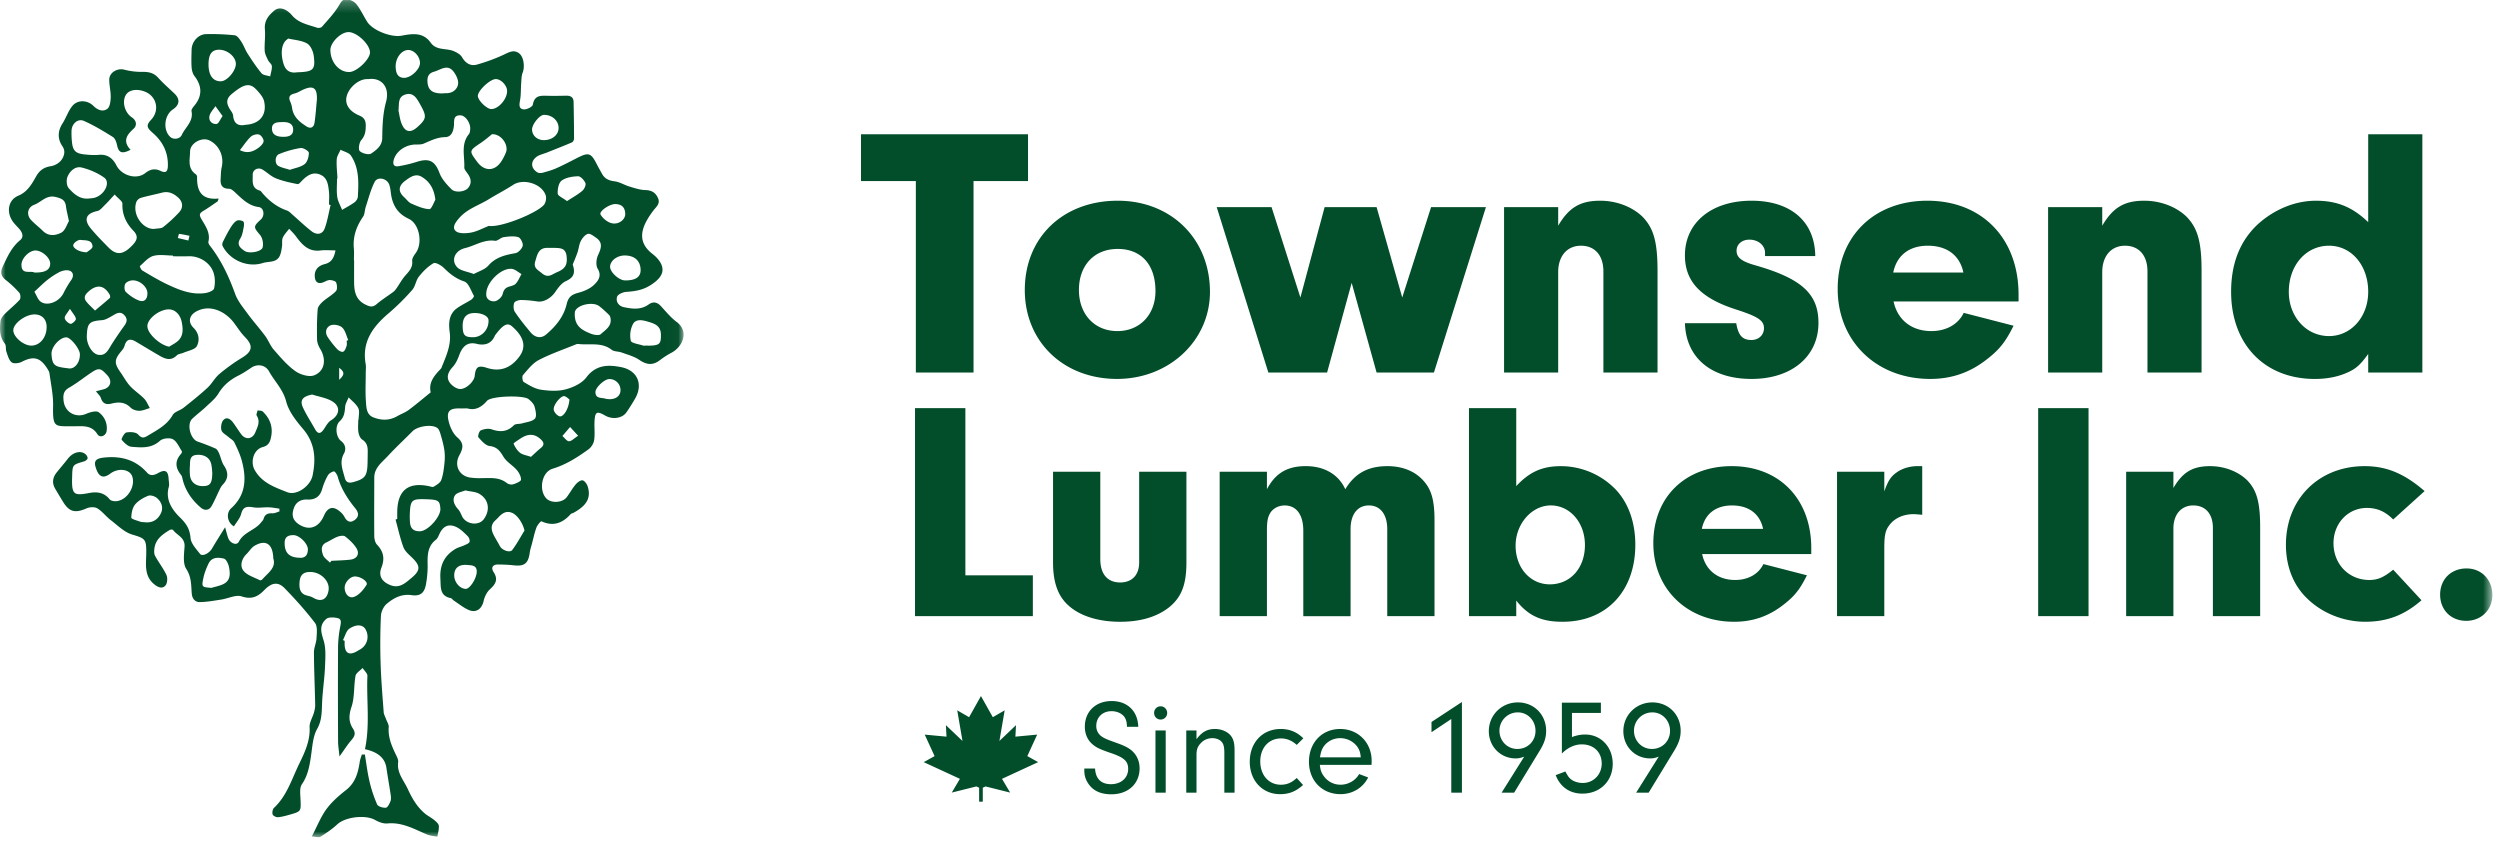 <svg width="223" height="75" xmlns="http://www.w3.org/2000/svg" xmlns:xlink="http://www.w3.org/1999/xlink"><defs><path id="a" d="M0 .248h60.977V75H0z"/><path id="c" d="M0 75.678h222.318V.926H0z"/></defs><g transform="translate(0 -1)" fill="none" fill-rule="evenodd"><g transform="translate(0 .678)"><mask id="b" fill="#fff"><use xlink:href="#a"/></mask><path d="M58.085 31.15c-.174.008-.35 0-.524 0-.067.001-.139.019-.196-.002-.387-.134-1.043-.209-1.098-.43a2.246 2.246 0 01.197-1.496c.258-.464.83-.358 1.316-.213.607.18 1.165.354 1.174 1.17.008.765-.099.93-.869.97m-3.664-7.042c.016-.541.641-1.009 1.333-.998.875.015 1.385.497 1.389 1.31.002.616-.46.924-1.385.916-.548-.004-1.35-.74-1.337-1.228m-.835 6.022c-.157.143-.608.067-.874-.039-.764-.305-1.518-.663-1.437-1.893-.016.046.002-.116.084-.233.365-.518 1.592-.72 2.091-.336.31.238.594.511.876.782a.549.549 0 01.131.288c.132.725-.46 1.057-.87 1.43m-3.04-2.678c-.257 1.115-.98 1.993-1.843 2.716-.453.38-.985.273-1.388-.213-.488-.587-.971-1.182-1.392-1.817-.133-.2-.14-.563-.057-.798.05-.142.386-.255.593-.254.497.001.996.055 1.489.13.538.083 1.206-.299 1.58-.848.25-.366.55-.782.927-.956.621-.286.924-.625.63-1.49.114-.284.29-.68.431-1.092.114-.329.132-.701.29-1.003.137-.263.375-.564.633-.641.192-.059.5.185.726.34.63.438.466.94.186 1.54-.165.35-.221.926-.04 1.224.402.658.02 1.11-.322 1.44-.367.358-.919.582-1.428.717-.574.152-.87.378-1.015 1.005m-4.207 4.66c-.704.97-1.657 1.433-2.91 1.025-.79-.256-1.004-.075-1.089.735-.046.441-.705 1.147-1.288 1.151-.326.003-.762-.306-.958-.602-.307-.466-.108-.934.28-1.355.256-.28.438-.655.57-1.02.291-.802.733-1.298 1.676-1.025.698.127 1.24-.07 1.532-.777.01-.02.027-.036.039-.054.686-.914 1.069-1.115 1.48-.756 1.158 1.007 1.237 1.894.668 2.678m.81 3.816c.214.179.453.404.526.653.102.347.218.876.044 1.076-.236.27-.74.312-1.135.429-.25.074-.597.02-.75.174-.6.599-1.231.624-1.986.36-.284-.1-.677-.026-.966.097-.141.06-.286.529-.209.616.28.316.632.731.996.775.677.081.93.45 1.243.967.279.46.817.752 1.181 1.17.203.235.384.577.38.867-.001.146-.428.33-.688.41a.7.7 0 01-.563-.1c-.685-.55-1.477-.452-2.262-.447a6.35 6.35 0 01-1.045-.055c-.97-.156-1.42-1.097-.95-1.97.312-.58.482-1.048-.17-1.609-.418-.36-.691-1.008-.806-1.573-.155-.773.16-1.023.957-1.013.22.003.437 0 .752 0 .67.197 1.233-.084 1.738-.675.378-.443 3.268-.525 3.712-.152m1.098 3.592c.27.255.332.488.005.755-.317.259-.61.547-.89.801-.417-.147-.75-.186-.974-.364-.253-.2-.449-.508-.574-.809-.024-.058.386-.307.603-.456.625-.428 1.238-.49 1.83.073m-2.554 9.862c-.212.282-.912.022-1.102-.342-.18-.344-.394-.671-.566-1.018-.222-.442-.268-.88.136-1.26.08-.076.163-.148.237-.228.338-.37.701-.686 1.25-.477.504.19.993.948 1.137 1.592-.36.582-.681 1.19-1.092 1.733m-2.54-2.744c-.455.615-1.574.469-1.93-.248-.106-.215-.19-.454-.346-.625-.341-.374-.562-.84-.3-1.245.173-.27.663-.333.93-.452.51.114.909.117 1.214.287.88.489 1.038 1.462.432 2.283m-1.614 6.214c-.55-.025-1.038-.617-1.022-1.242.016-.628.422-.962 1.176-.89.36.033.845.008.833.597-.014.617-.623 1.552-.987 1.535m-1.9-11.149c-.056.489-.111.995-.283 1.447-.096.25-.416.432-.671.588-.1.061-.296-.023-.445-.053-1.855-.38-2.792.402-2.807 2.338-.002.198 0 .395 0 .593l-.15.051c.226.822.406 1.661.7 2.46.124.344.453.63.733.897.801.767.823 1.162-.025 1.863-.546.451-1.078.976-1.93.606-.69-.301-1.028-.794-.734-1.55.313-.808.18-1.427-.4-2.039-.17-.18-.24-.516-.242-.781-.016-1.735-.002-3.469.001-5.203.003-.878.68-1.346 1.187-1.896.711-.772 1.485-1.487 2.224-2.235.435-.44 1.693-.654 2.202-.297.178.125.258.426.326.663.132.453.258.914.319 1.38.05.384.038.783-.006 1.168m-2.177 6.01c-.595.006-.865-.253-.897-.871a7.354 7.354 0 01-.009-.654c.05-1.267.165-1.373 1.424-1.332 1.128.036 1.245.111 1.302.834.056.712-1.116 2.015-1.82 2.022m-4.82-11.564a11.767 11.767 0 01-.03-.625c-.014-.625.013-1.252.012-1.88 0-.213.023-.43.015-.644a1.574 1.574 0 00-.022-.21c-.35-1.989.65-3.333 2.059-4.528a20.717 20.717 0 002.094-2.074c.285-.32.326-.853.598-1.193.365-.46.804-.9 1.302-1.193.174-.103.688.188.925.423.533.53 1.065.953 1.815 1.206.391.131.604.826.865 1.285.03.055-.129.271-.243.345-.456.291-.964.512-1.384.846a1.624 1.624 0 00-.518.848c-.09.374-.072.793-.018 1.18.16 1.128-.294 2.104-.694 3.098-.024.06-.044.13-.087.177-.558.595-1.12 1.186-.911 2.114-.654.526-1.293 1.07-1.966 1.572-.305.227-.68.355-1.013.548-.699.405-1.424.393-2.14.108-.623-.248-.618-.883-.659-1.403m.144 5.512c-.03 1.138-.231 1.39-1.313 1.676-.387.102-.624.002-.727-.417-.177-.708-.492-1.379-.063-2.139.19-.336.166-.794-.255-1.116-.47-.358-.568-1.352-.128-1.76.409-.38.45-.803.488-1.293.022-.287.202-.56.311-.84.296.315.677.588.86.958.14.282.029.687.029 1.038h-.03c0 .371-.041.75.015 1.113.037.237.159.54.342.658.418.27.495.636.487 1.07-.005.35-.007.7-.016 1.052m-.708 16.62c-.114.062-.224.133-.34.193-.598.308-.95.101-.993-.587-.01-.131-.002-.262-.002-.393l-.15-.077c.187-.348.288-.824.578-1.018.652-.434 1.214-.343 1.44.069.368.672.14 1.45-.533 1.813m.617-5.787c-.26.429-.65.889-1.092 1.066-.472.188-.846-.254-.86-.793-.012-.472.472-1.014.91-1.02.52-.009 1.21.47 1.042.747m-3.136-2.14l-.127.158c-.212-.223-.523-.412-.617-.676-.138-.398-.239-.875.313-1.134.335-.157.646-.375.99-.503.206-.076.53-.13.67-.022.374.29.742.63.995 1.027.328.512.077.969-.527 1.042-.562.067-1.13.074-1.697.107m-.248 2.612c-.122.844-.667 1.103-1.386.673-.165-.097-.362-.144-.55-.191-.643-.161-.692-.69-.656-1.185.049-.69.376-.938 1.024-.913.91.037 1.682.831 1.568 1.616m-3.92-4.235c.01-.535.339-.667.777-.67.53-.005 1.306.758 1.296 1.277-.008.5-.24.786-.75.741-.933-.024-1.339-.457-1.322-1.348m.818-3.07c.195-.559.634-.808 1.227-.775.675.027 1.106-.26 1.3-.937.12-.417.29-.828.502-1.205.1-.178.342-.327.545-.37.08-.016.284.276.334.455.298 1.073.88 1.985 1.567 2.833.303.372.368.718-.014 1.024-.392.314-.72.19-.948-.26a1.507 1.507 0 00-.325-.405c-.65-.601-1.157-.49-1.508.32-.47 1.082-1.36 1.344-2.252.74-.572-.388-.62-.866-.428-1.42m.818-8.977c-.309-.663-.027-1 .814-1.165.6.193 1.259.287 1.787.6.782.466.67 1.227-.102 1.7-.275.169-.45.516-.644.8-.268.39-.51.468-.772.002-.363-.646-.772-1.269-1.083-1.937m-2.59-5.145c-.323-.367-.497-.862-.793-1.259-.503-.679-1.071-1.308-1.569-1.99-.407-.557-.873-1.116-1.101-1.75-.557-1.547-1.24-3.005-2.253-4.302-.076-.097-.156-.252-.132-.355.196-.825-.294-1.433-.653-2.07-.196-.346-.108-.494.197-.674.44-.259.856-.564 1.282-.85l.087-.255c-1.554.153-1.95-.697-1.92-1.925a.317.317 0 00-.109-.233c-.778-.528-.527-1.334-.517-2.047.01-.736 1.044-1.299 1.71-.984.885.418 1.337 1.422 1.112 2.392-.077.335-.073.69-.097 1.038-.038.54.126.89.756.888.167 0 .354.159.493.287.636.58 1.21 1.225 2.151 1.346.467.06.561.761.187 1.106-.698.645-.657.685-.069 1.385.22.26.317.776.226 1.11-.106.396-1.228.577-1.603.316-.384-.268-.747-.549-.381-1.126.179-.284.229-.659.299-1 .034-.169.043-.457-.046-.512-.158-.097-.453-.143-.593-.054-.226.14-.4.392-.544.628-.249.403-.464.828-.675 1.253-.05.101-.077.263-.03.356.639 1.278 2.23 1.968 3.601 1.526.532-.171 1.25.008 1.529-.7.097-.247.135-.521.173-.788.036-.254-.03-.543.067-.763.129-.295.375-.537.57-.802.201.223.427.43.603.673.548.75 1.129 1.404 2.196 1.264.402-.053.82-.008 1.335-.008-.128.671-.369 1.078-.95 1.221-.617.152-.946.544-.897 1.143.034.425.253.653.708.502.206-.067.405-.215.609-.218.204-.002.53.08.587.217.092.225.12.62-.018.769-.33.36-.792.596-1.162.927-.203.183-.446.447-.466.69-.07.897-.077 1.8-.056 2.699.007.285.132.594.284.843.558.92.418 1.972-.54 2.351-.454.18-1.235-.057-1.68-.372-.722-.512-1.317-1.218-1.908-1.893m-5.344-5.477c-.047.191-.489.362-.771.404-1.239.184-2.356-.277-3.438-.791-.752-.358-1.471-.793-2.188-1.219-.117-.07-.242-.373-.214-.397.377-.33.739-.775 1.187-.902.547-.155 1.17-.036 1.76-.036v.067c.46 0 .92.014 1.377-.003.986-.038 1.977.577 2.26 1.525.124.423.132.926.027 1.352m-3.18 4.638c-.23.227-.544.37-.82.55-.738-.107-1.843-1.062-1.935-1.719a.88.88 0 01-.011-.13c.01-.618.984-1.412 1.811-1.476.624-.05 1.126.431 1.262 1.169.107.582.145 1.156-.307 1.606m-3.536-3.575c-.424-.165-.826-.45-1.158-.765-.134-.126-.149-.53-.047-.712.096-.173.41-.304.634-.313.669-.026 1.343.584 1.344 1.15 0 .544-.287.83-.773.64m-1.471 2.51c-.334.478-.664.959-.973 1.453-.29.465-.515 1.025-1.213.875-.525-.113-.999-.953-.977-1.643.037-1.183.215-1.348 1.366-1.437.277-.02.553-.188.808-.328.4-.22.795-.571 1.211-.073.38.453.028.797-.222 1.154m-3.03-3.29c.747-.675 1.402-.602 1.902.256.047.08.066.257.02.3-.389.352-.797.683-1.325 1.127-.34-.352-.602-.57-.796-.836-.24-.33-.082-.593.2-.847m-1.733 6.843c-1.18-.148-1.499-.167-1.55-1.307-.018-.624.75-1.473 1.325-1.464.378.006 1.19 1.015 1.207 1.498.022.693-.426 1.343-.982 1.273m-2.617-6.044c-.168-.175-.253-.43-.46-.795.398-.366.746-.724 1.133-1.033.335-.268.7-.51 1.079-.71.22-.116.502-.19.747-.171.48.038.611.452.34.852a8.743 8.743 0 00-.69 1.163c-.411.858-1.598 1.265-2.15.694M2.8 31.15c-.703.004-1.619-.776-1.613-1.375.006-.599 1.06-1.392 1.867-1.406.662-.012 1.09.406 1.105 1.078.022.942-.582 1.698-1.359 1.703m.36-8.484c.58-.002 1.313.642 1.317 1.16.005.561-.439.83-1.412.805-.345-.198-1.14.24-1.152-.678-.007-.592.694-1.286 1.246-1.287m-.1-4.082c.628-.23 1.073-.896 1.902-.691.506.124.85.252.92.815.05.387.152.768.268 1.337-.18.295-.332.842-.676 1.025-.491.26-1.13.363-1.643-.145-.338-.335-.724-.624-1.05-.97-.451-.477-.33-1.147.28-1.37m2.957-2.488c.215-.518.693-.977 1.279-.83.698.176 1.41.478 1.994.895.592.424.048 1.537-.844 1.796-.165.048-.344.049-.516.072-.804.087-1.345-.409-1.804-.924-.188-.212-.227-.726-.109-1.009m1.468-4.99c.894.396 1.743.91 2.577 1.43.198.123.319.456.373.713.145.695.422.835 1.21.433-.72-.765-.347-1.32.255-1.863.355-.32.27-.755-.147-1.033-.624-.417-.884-1.372-.539-1.976.272-.475.974-.603 1.712-.313 1.052.413 1.335 1.667.565 2.494-.458.491-.424.7.118 1.17.901.777 1.398 1.748 1.364 2.966-.013.46-.158.678-.642.443-.5-.24-.918-.17-1.382.196-.78.616-2.107.21-2.564-.69-.32-.63-.797-1.011-1.568-.943-.431.038-.873.006-1.305-.041-.783-.086-1.022-.343-1.097-1.135a7.473 7.473 0 01-.034-.986c.026-.618.564-1.102 1.104-.864m.625 9.609c-.674-.813-.44-1.359.572-1.57.248-.052.459-.334.664-.534.266-.256.508-.537.883-.939.318.361.699.597.69.819-.036.975.344 1.755.982 2.415.445.462.343.818-.031 1.227-.848.924-1.47 1.003-2.196.26-.535-.545-1.076-1.09-1.564-1.678m-1.34 8.054c.018.133-.351.467-.482.437-.21-.049-.488-.31-.514-.51-.024-.198.226-.431.463-.828.266.419.5.647.533.901m-.22-6.645c.091-.198.433-.43.627-.403.41.06 1.038-.05 1.077.583.012.199-.416.426-.516.522-.728-.014-1.316-.421-1.188-.702m10.353-.77l-.101.422c-.312-.074-.626-.15-.94-.223.037-.129.088-.372.108-.37.313.038.623.108.933.17M15.89 17.94c.42.379.48.894.093 1.316-.438.475-.917.92-1.425 1.318-.18.142-.493.111-.746.16-.99.12-2.054-1.208-1.653-2.391a.684.684 0 01.401-.371c.622-.18 1.26-.302 1.889-.464.574-.15 1.033.065 1.44.432m3.966-7.265c-.217.301-.359.686-.535.703-.418.04-.725-.288-.636-.708.067-.317.347-.588.532-.88l.64.885m-.344-5.917c.747-.019 1.514.609 1.526 1.252.01.623-.778 1.55-1.33 1.563-.701.017-1.103-.52-1.108-1.483-.007-.903.276-1.317.912-1.332m3.39 3.592c.266.294.572.635.655 1 .276 1.227-.389 2.034-1.662 2.105-.648.136-1.037-.105-1.102-.818-.013-.141-.094-.29-.18-.41-.472-.674-.459-1.09.068-1.529 1.102-.916 1.617-1.01 2.22-.348m-1.5 5.364c.336-.429.608-.852.96-1.189.17-.162.522-.262.74-.203.187.052.41.37.413.575.004.191-.225.431-.41.574-.496.381-1.04.581-1.704.243m3.224 2.521c.614.243 1.274.384 1.924.51.12.023.298-.22.437-.355.447-.432.938-.765 1.582-.49.643.274.703.905.774 1.488.047.39.008.787.008 1.182l.141.04c-.172.702-.281 1.428-.533 2.101-.203.543-.715.58-1.144.254-.596-.455-1.137-.984-1.708-1.479-.157-.137-.31-.315-.498-.38-.867-.296-1.56-.83-2.158-1.506-.087-.098-.165-.245-.273-.276-.773-.217-.622-.857-.635-1.4-.012-.47.481-.72.888-.466.405.25.762.606 1.195.777m.591-5.022c.39-.009.9.063.933.61.036.585-.398.709-.886.704-.497-.002-.977-.128-1.004-.7-.03-.632.564-.604.957-.614m.362-7.348c.051-.04.118-.107.164-.097.559.126 1.177.16 1.654.437.31.18.539.703.59 1.099.162 1.25-.037 1.421-1.48 1.468-.548.082-1.004-.064-1.218-.769-.27-.888-.193-1.76.29-2.138m1.97 10.082c.007.346-.125.822-.375 1.015-.358.277-.874.351-1.317.51-.373-.122-.726-.184-1.024-.348-.342-.188-.32-.902.059-1.056a8.687 8.687 0 011.926-.544c.23-.035.726.267.73.423m-.205-2.348c-.613-.39-1.166-.837-1.285-1.63a2.09 2.09 0 00-.158-.564c-.2-.433-.061-.643.39-.746.246-.058.472-.21.707-.32.94-.436 1.31-.193 1.273.86-.067.69-.11 1.385-.212 2.07-.061.403-.334.573-.715.33m3.737-8.414c.74-.008 1.891 1.062 1.925 1.788.029.617-1.176 1.769-1.854 1.774-.91.005-1.66-.866-1.678-1.951-.011-.673.918-1.605 1.607-1.611m3.354 6.24c-.295 1.082-.318 2.144-.337 3.23-.012.675-.529 1.05-.979 1.358-.214.147-.81 0-1.028-.22-.147-.146-.053-.756.14-.978.362-.415.398-.84.397-1.331-.001-.43-.166-.687-.566-.853-.858-.355-1.27-.948-1.16-1.603.135-.808 1.004-1.61 1.79-1.65.087-.006.175 0 .19 0 1.09-.156 1.934.654 1.553 2.047m-3.918 9.619c-.15-.385-.376-.76-.432-1.16-.075-.537-.018-1.093-.018-1.64a.493.493 0 01.038-.002c-.028-.569-.1-1.14-.066-1.705.017-.291.22-.572.338-.857.316.167.75.256.927.518.75 1.117.693 2.409.618 3.681-.01.173-.153.386-.3.493-.348.251-.735.451-1.105.672m-.26 15.155v-1.07c.49.375.506.6 0 1.07m.663-3.027c-.065.195-.155.457-.306.524-.124.054-.403-.09-.53-.225a8.63 8.63 0 01-.841-1.069c-.288-.428-.153-.892.251-1.06.283-.117.807-.015 1.032.195.283.263.37.736.542 1.12l-.139.059c0 .153.037.319-.009.456m3.945-13.67c.123 1.06.565 1.858 1.59 2.334.972.453 1.274 2.182.627 3.063-.15.205-.333.477-.31.698.062.59-.278.923-.615 1.307-.294.333-.508.737-.764 1.105-.084.12-.173.25-.288.337-.498.372-1.032.7-1.502 1.102-.346.296-.578.248-.978.056-.914-.439-1.03-1.201-1.035-2.055-.003-.636 0-1.272 0-1.907h-.017c0-.351.028-.705-.005-1.053-.1-1.058.226-1.974.82-2.836.16-.231.143-.579.236-.864.25-.753.442-1.537.797-2.237.26-.51 1.105-.324 1.304.242.08.224.112.47.14.708m3.974.637c-.13.218-.346.846-.534.839-.546-.025-1.095-.271-1.614-.499-.244-.107-.419-.372-.63-.561-.553-.494-.532-1.002.064-1.452.445-.336.936-.702 1.488-.375.679.4 1.11 1.032 1.226 2.048m-3.714-3.552c.206-.768 1.074-1.415 2.08-1.372.086-.01.368.013.599-.085.615-.263 1.196-.565 1.907-.576.544-.008.723-.49.78-.984.048-.409-.11-.97.571-.962.46.005.923.69.885 1.228-.01.15-.023.333-.109.44-.746.909-.375 1.974-.418 2.977-.006.166.149.355.263.507.32.426.447.872.086 1.32-.289.36-1.16.463-1.498.12-.415-.421-.857-.896-1.059-1.434-.4-1.065-.895-1.364-2.011-1.012-.536.17-1.09.303-1.645.394-.403.066-.541-.145-.431-.56m1.29-9.806c.523-.004 1.043.565 1.052 1.15.008.577-.84 1.373-1.467 1.334-.574-.035-.681-.507-.703-.947-.038-.81.516-1.533 1.118-1.537m.84 6.858c-.641.579-1.125.485-1.442-.321-.14-.358-.18-.753-.266-1.132.074-.573-.088-1.244.65-1.445.696-.19.984.36 1.277.877.605 1.07.595 1.286-.219 2.021m1.47-4.923c.583-.161 1.181-.706 1.723-.023.245.309.474.79.415 1.144-.078.465-.497.809-1.062.797-.109-.002-.218.012-.327.019-.679.01-1.071-.163-1.243-.57a1.5 1.5 0 01-.099-.487c-.024-.446.12-.749.593-.88m4.178 6.342c.397-.268.758-.587.99-.768.854-.02 1.49.985 1.244 1.614-.11.284-.252.562-.419.817-.589.894-1.5.907-2.144.045-.744-.997-.738-.989.329-1.708m1.307-5.682c.451-.02 1.005.535 1.025 1.03.03.725-.75 1.639-1.406 1.644-.396.003-1.185-.76-1.201-1.162-.02-.46 1.057-1.489 1.582-1.512m1.763 15.529c-.914.16-1.751.356-2.415 1.112-.305.347-.836.496-1.289.747-.59-.228-1.195-.284-1.499-.617-.568-.624-.172-1.485.71-1.694.89-.211 1.683-.793 2.674-.654.236.034.5-.281.768-.321.433-.065.905-.12 1.31-.004.202.059.447.54.396.767-.059.266-.393.618-.655.664m-2.394 5.97c.04.827-.59 1.525-1.377 1.527-.748.002-.923-.186-.93-.998-.007-.752.324-1.135.997-1.16.696-.024 1.293.263 1.31.631m-.2-2.353c-.005-1.005 1.317-2.317 2.268-2.22.304.032.583.304.874.466-.162.286-.289.602-.5.845-.128.15-.379.21-.586.27-.352.101-.5.287-.595.67-.065.27-.447.618-.714.642-.361.032-.791-.167-.748-.673m5.306-8.76c.077.243 0 .643-.163.834-.644.748-3.87 2.051-4.91 1.873-.531.207-1.046.497-1.596.598-.45.082-1.1.111-1.373-.145-.34-.319-.007-.781.337-1.17.726-.818 1.743-1.116 2.62-1.657.72-.446 1.48-.83 2.19-1.292.912-.594 2.566-.089 2.895.958m-.167-7.193c.726-.013 1.315.513 1.312 1.171-.002.613-.57 1.082-1.313 1.082-.588.001-1.043-.403-1.054-.937-.009-.465.667-1.309 1.055-1.316m.86 11.86c.388.022.799-.013 1.016.293a.911.911 0 01.147.436c.09.777-.096 1.13-.854 1.446-.435.182-.788.565-1.338.099-.366-.31-.781-.468-.603-1.058.177-.59.28-1.23 1.109-1.215.174.003.349 0 .523 0m.725-5.997c.387-.282.966-.375 1.467-.387.224-.006.543.346.653.605.071.168-.097.54-.27.687-.39.334-.852.584-1.37.923-.368-.283-.815-.463-.83-.672-.026-.389.081-.961.35-1.156m4.778 2.093c.584.006.882.298.895.885.011.461-.53.948-1.162.832-.392-.072-.837-.429-1.04-.783-.161-.283.788-.938 1.307-.934M50.352 35.66c.192.055.35.23.444.295-.063.86-.56 1.621-.908 1.496-.216-.078-.474-.374-.496-.594-.047-.447.67-1.278.96-1.197m1.218 3.531c-.366.235-.594.494-.817.49-.2-.005-.392-.301-.588-.468.23-.267.458-.535.687-.803.2.218.4.437.718.781m2.749-5.056a.982.982 0 011.017.822c.094.593-.32 1-1.024.971-.074-.01-.188-.006-.288-.039-.356-.12-.912.026-.91-.597.001-.412.789-1.129 1.205-1.157m-30.904 17.85c-.05.059-.178.124-.225.1-.51-.266-1.15-.441-1.477-.859-.328-.417-.173-1.042.273-1.479.247-.241.433-.575.72-.742.993-.583 1.636-.183 1.672 1.13.274.815-.458 1.28-.963 1.85m-3.463.424c-.334.172-.722.237-1.086.351-.87-.065-.895-.07-.718-.905.093-.434.262-.86.455-1.262.286-.598.876-.562 1.368-.442.208.051.404.476.458.76.108.56.152 1.174-.477 1.498m-5.611-6.277c-.132.264-.309.47-.53.604-.222.135-.488.2-.796.18-.174-.019-.357-.01-.52-.065-.281-.096-.784-.236-.782-.348.009-.4.093-.878.335-1.173.289-.353.745-.614 1.177-.786.21-.084.607.05.797.22.394.354.577.848.319 1.368m2.598-4.263c.029-.423-.046-.915.6-.97.664-.055 1.173.241 1.303.82.068.296.076.604.094.752-.005.967-.187 1.201-.818 1.213-.682.012-1.133-.375-1.179-1.031a5.424 5.424 0 010-.784M60.347 29.03c-.52-.391-.946-.912-1.39-1.397-.34-.372-.702-.435-1.102-.15-.693.498-1.45.393-2.2.24-.467-.096-.745-.498-.613-.928.065-.216.52-.417.81-.437.749-.049 1.444-.152 2.109-.56 1.035-.633 1.39-1.274.948-2.053-.168-.296-.43-.56-.703-.77-1.508-1.16-.946-2.505.05-3.844.26-.35.665-.622.44-1.136-.211-.485-.567-.708-1.133-.72-.48-.011-.962-.179-1.431-.318-.443-.134-.86-.408-1.305-.462-.508-.06-.877-.225-1.124-.665-.16-.288-.323-.574-.472-.867-.514-1.006-.725-1.074-1.733-.56-.618.316-1.233.64-1.866.922-.389.173-.805.29-1.218.402-.149.04-.356.046-.478-.029-.565-.348-.634-.93-.118-1.355.26-.214.64-.284.967-.415.746-.3 1.497-.59 2.237-.908.092-.04.183-.214.183-.326a162.612 162.612 0 00-.042-3.287c-.01-.422-.275-.558-.662-.549-.547.012-1.095.022-1.642.009-.612-.015-1.187-.068-1.33.792-.032.191-.543.445-.81.42-.46-.04-.401-.43-.33-.82.09-.49.06-1.003.1-1.504.024-.325.02-.672.137-.967.19-.48.109-1.36-.303-1.693-.47-.38-.909-.12-1.389.105-.759.356-1.559.645-2.366.877-.588.17-1.036-.104-1.359-.658-.138-.236-.444-.408-.71-.525-.674-.301-1.558-.034-2.08-.764-.692-.972-1.672-.796-2.618-.623-.91.164-2.557-.462-3.052-1.25-.323-.512-.575-1.074-.945-1.547-.185-.238-.55-.418-.855-.458-.365-.047-.536.257-.737.595-.407.676-.97 1.261-1.492 1.862-.078.091-.308.128-.433.086-.789-.269-1.643-.407-2.23-1.095-.532-.623-1.152-.798-1.587-.436-.517.43-.909.91-.841 1.674.055.63-.05 1.272-.018 1.906.014.284.169.57.295.837.09.193.332.352.344.538.018.301-.094.613-.15.92-.264-.088-.618-.1-.77-.28-.457-.545-.849-1.147-1.236-1.746-.218-.34-.349-.737-.57-1.074-.148-.228-.368-.544-.583-.569a19.765 19.765 0 00-2.555-.104c-.708.015-1.282.678-1.296 1.396-.01.528-.036 1.058.002 1.582.02.265.104.57.263.776.682.88.69 1.774-.01 2.614-.122.147-.292.361-.262.507.19.917-.557 1.429-.87 2.12-.168.37-.73.437-1.014.185-.681-.603-.56-1.945.222-2.463.609-.403.659-.92.139-1.416-.493-.469-1.005-.918-1.461-1.419-.398-.438-.855-.524-1.415-.514a6.092 6.092 0 01-1.597-.197c-.627-.16-1.342.252-1.342.9 0 .52.143 1.042.13 1.561-.009.355-.068.852-.298 1.028-.392.298-.866.117-1.235-.249-.543-.544-1.429-.579-1.9.011-.366.457-.55 1.055-.87 1.553-.443.687-.447 1.408.018 2.058a.9.9 0 01.143.58c-.076.604-.584 1.071-1.22 1.171-.575.09-.977.356-1.284.895-.39.686-.763 1.385-1.603 1.738-.833.35-1.048 1.302-.6 2.114.163.3.427.547.661.805.298.329.475.74.109 1.043-.76.627-1.13 1.464-1.535 2.32-.261.554-.184.885.266 1.243a9.33 9.33 0 011.193 1.124c.115.13.139.515.035.63-.41.454-.9.832-1.33 1.268-.172.172-.356.41-.382.636-.08.699-.095 1.394.39 2.01.133.17.057.49.138.721.12.336.219.746.468.944.182.143.642.089.894-.04 1.03-.535 1.64-.411 2.256.555.093.146.203.306.224.47.13.968.344 1.94.324 2.907-.043 2.01.158 1.798 1.867 1.81.776.004 1.568-.127 2.093.72.216.35.75.147.814-.295a1.741 1.741 0 00-.709-1.673c-.223-.165-.774-.006-1.118.142-.923.398-1.898-.139-2.01-1.157-.054-.48-.034-.877.474-1.168.66-.376 1.26-.854 1.889-1.283.775-.53.927-.509 1.55.185.448.5.277 1.077-.37 1.24l-.657.172c.205.268.373.403.429.574.171.528.461.647 1.002.512.575-.143 1.16-.138 1.65.361.18.185.516.292.781.291.316 0 .632-.156.947-.244-.168-.284-.288-.61-.51-.838-.389-.402-.876-.71-1.253-1.123-.337-.368-.574-.826-.865-1.239-.57-.81-.552-1.126.108-1.906.111-.13.217-.286.263-.448.163-.588.505-.664.987-.38.71.418 1.412.847 2.124 1.26.514.296 1.027.502 1.551-.026.135-.135.39-.142.582-.227.42-.187 1.038-.28 1.206-.605.257-.495.21-1.123-.297-1.625-.536-.53-.382-1.14.298-1.488 1.232-.629 2.572.057 3.318 1.056.312.418.595.87.958 1.24.766.777.69 1.288-.241 1.856-.714.433-1.4.927-2.037 1.465-.404.341-.658.857-1.05 1.217-.683.63-1.411 1.211-2.14 1.788-.305.242-.794.344-.964.643-.523.915-1.389 1.339-2.224 1.844-.366.222-.538.246-.862-.108-.197-.214-.71-.243-1.048-.176-.185.037-.472.586-.416.652.228.27.557.598.872.623.875.07 1.77.168 2.54-.534.244-.222.863-.293 1.152-.137.356.19.55.687.799 1.062.03.046-.016.18-.067.238-.574.634-.514 1.254.004 1.89.09.11.106.283.145.43.26 1.007.835 1.816 1.61 2.478.328.28.725.27.96-.134.276-.476.483-.994.728-1.488a1.68 1.68 0 01.274-.432c.508-.523.514-1.097.108-1.693-.218-.322-.285-.744-.446-1.109-.07-.158-.174-.353-.315-.416a20.408 20.408 0 00-1.59-.619c-.657-.23-.99-1.554-.485-2.035.392-.374.833-.697 1.227-1.07.39-.37.833-.724 1.106-1.175.44-.73 1.031-1.227 1.774-1.6.402-.201.782-.453 1.157-.707.54-.366 1.258-.27 1.584.318.499.899 1.255 1.608 1.534 2.696.231.893.89 1.724 1.51 2.455 1.066 1.253 1.153 2.642.846 4.138-.196.952-1.417 1.828-2.265 1.493-1.094-.433-2.255-.824-2.902-1.98-.41-.727-.094-1.83.718-2.044.435-.116.606-.344.709-.738.249-.956-.011-1.762-.705-2.43-.098-.095-.305-.074-.463-.105-.03.158-.14.366-.078.465.346.542.07 1.02-.124 1.495-.252.619-.873.693-1.264.163-.244-.33-.458-.68-.699-1.011-.223-.306-.554-.574-.87-.264-.191.19-.265.64-.19.919.067.245.413.414.638.615.174.156.418.275.513.469.26.533.517 1.08.67 1.65.418 1.563.378 3.032-.95 4.229-.485.437-.346 1.292.245 1.615.22-.365.539-.71.644-1.11.17-.65.516-.685 1.075-.587.447.079.923-.016 1.385 0 .318.01.633.076.95.118l.008.249c-.21.06-.422.177-.628.167-.405-.018-.677.086-.793.507-.033.117-.147.213-.227.316-.543.695-1.528.846-1.977 1.712-.194.375-.779.144-.953-.341-.098-.273-.162-.56-.273-.95-.442.717-.82 1.306-1.174 1.91-.254.428-.86.728-1.067.461-.336-.435-.796-.913-.84-1.404-.07-.801-.356-1.269-.939-1.837-.677-.663-1.332-1.569-1.002-2.728.062-.222-.002-.48-.015-.722-.039-.704-.304-.866-.918-.524-.36.2-.704.31-1.011-.034-1.002-1.12-2.244-1.479-3.713-1.35-.894.077-1.108.303-.776 1.13.258.643.642.742 1.216.312.722-.542 1.754-.398 1.964.272.288.919-.475 2.105-1.43 2.19-.196.016-.484-.033-.589-.164-.478-.594-1.093-.701-1.774-.576-1.385.255-1.632.226-1.577-1.394.036-1.11-.002-1.106 1.06-1.415.127-.036.295-.159.318-.269.024-.107-.082-.286-.182-.372-.438-.372-1.132-.177-1.583.408-.319.412-.66.806-.985 1.21-.368.457-.441.944-.137 1.463.234.397.47.792.712 1.184.548.89 1.084 1.006 2.077.566.276-.123.724-.15.964-.005.45.272.781.731 1.206 1.056.612.469 1.207 1.076 1.91 1.284 1.184.35 1.264.417 1.252 1.696-.01.953-.21 2.019.746 2.766.354.277.714.389.972.074.168-.204.2-.674.084-.928-.277-.598-.702-1.126-1.015-1.71-.103-.19-.087-.474-.053-.704.12-.802.727-1.216 1.349-1.6.077-.048.269-.055.305-.006.351.482 1.078.672 1.029 1.48-.042.672-.168 1.504.152 1.998.47.724.431 1.437.488 2.178.037.479.294.785.724.78.638-.009 1.278-.13 1.912-.227.616-.095 1.307-.454 1.827-.28.9.302 1.455.007 2.018-.574.645-.66 1.214-.763 1.805-.157.957.982 1.878 2.01 2.711 3.099.236.31.158.899.135 1.356-.02.427-.235.85-.232 1.274.01 1.558.08 3.115.113 4.674.005.233-.05.474-.113.7-.124.434-.412.87-.387 1.29.073 1.216-.463 2.315-.932 3.28-.648 1.331-1.092 2.845-2.241 3.918-.125.116-.178.416-.123.586.042.127.316.262.474.249.361-.03.72-.132 1.072-.233 1.003-.287.986-.294.94-1.374-.017-.446-.099-1.004.12-1.325.588-.858.712-1.802.85-2.778.102-.734.162-1.537.511-2.156.447-.793.41-1.578.448-2.405.05-1.068.217-2.13.259-3.199.03-.773.093-1.599-.132-2.314-.254-.802-.372-1.372.245-1.902.21-.18.681-.148 1-.076.386.087.307.41.244.749-.118.62-.192 1.256-.195 1.886-.018 2.785-.01 5.571.002 8.357.001.391.07.782.124 1.353.438-.61.71-1.052 1.048-1.44.287-.334.44-.61.16-1.038-.401-.609-.385-1.203-.136-1.944.29-.861.194-1.847.358-2.762.047-.266.413-.475.632-.71.15.237.442.48.431.71-.096 2.174.243 4.367-.22 6.534 1.177.261 1.788.796 1.916 1.676.115.795.26 1.585.378 2.38.027.191.05.413-.018.583-.088.224-.253.566-.41.58-.258.025-.696-.103-.779-.291a11.745 11.745 0 01-.688-2.086c-.183-.779-.275-1.58-.407-2.37l-.272.006c-.063.217-.153.428-.185.649-.144.97-.385 1.862-1.222 2.518-.637.5-1.272 1.05-1.746 1.697-.51.695-.83 1.53-1.308 2.443.381.02.636.115.773.027.525-.335 1.05-.69 1.505-1.112.72-.667 2.52-.874 3.376-.382.324.185.742.339 1.098.305 1.318-.125 2.395.511 3.532.987.281.119.606.134.912.196.052-.325.166-.657.134-.974-.02-.188-.249-.378-.421-.522-.25-.205-.55-.35-.8-.556-.714-.593-1.152-1.346-1.548-2.204-.361-.783-.982-1.425-.858-2.39.028-.217-.104-.471-.209-.685-.373-.775-.703-1.547-.633-2.446.018-.235-.159-.486-.245-.732-.07-.199-.189-.395-.204-.599-.108-1.458-.232-2.917-.276-4.38a54.413 54.413 0 01.03-4.215c.017-.37.236-.833.517-1.07.62-.52 1.323-.904 2.22-.774.75.108 1.123-.17 1.27-.915a9.041 9.041 0 00.157-1.894c-.015-.818.021-1.579.741-2.135.145-.112.225-.322.307-.5.323-.71.825-.96 1.52-.63.378.18.698.51 1.006.811.118.116.215.369.168.506-.046.136-.278.224-.443.3-.269.125-.572.188-.823.339-.992.597-1.405 1.465-1.336 2.647.046.77-.082 1.529.934 1.74.092.02.16.146.25.205.43.284.837.615 1.298.83.692.319 1.212-.054 1.378-.798.084-.374.288-.786.567-1.038.51-.464.74-.876.318-1.528-.26-.404-.07-.681.406-.675.458.007.918.02 1.372.073.969.111 1.315-.157 1.448-1.139.034-.256.12-.506.188-.759.13-.492.234-.995.407-1.471.081-.222.39-.583.448-.558 1.06.49 1.888.163 2.615-.648.053-.059.161-.065.238-.107 1.195-.645 1.589-1.346 1.271-2.356-.068-.217-.28-.514-.46-.54-.187-.027-.463.19-.616.37-.293.35-.514.758-.788 1.125-.39.522-1.408.57-1.837.103-.683-.742-.402-2.34.572-2.636 1.203-.366 2.215-1.017 3.203-1.732.244-.176.458-.521.502-.816.082-.537.008-1.095.032-1.643.043-.898.203-.982.958-.547.647.373 1.522.246 1.896-.297.272-.396.529-.805.769-1.223.734-1.274.215-2.513-1.244-2.802-1.16-.23-2.247-.226-3.112.92-.402.532-1.181.89-1.856 1.066-.7.181-1.492.132-2.22.02-.527-.082-1.032-.4-1.504-.682-.113-.066-.167-.502-.07-.612.43-.49.853-1.055 1.409-1.346 1.065-.556 2.218-.946 3.335-1.404a.424.424 0 01.194-.028c1 .123 2.066-.191 2.981.52.221.17.591.133.877.237.54.196 1.123.346 1.586.663.672.46 1.226.506 1.87-.003a7.39 7.39 0 011.04-.659c.9-.49 1.598-1.838.409-2.733" fill="#024D2A" mask="url(#b)"/></g><path fill="#024D2A" d="M81.694 34.229h5.145V17.152h4.86v-4.174H76.802v4.174h4.892zm14.546-7.36c0-2.2 1.366-3.664 3.462-3.664s3.366 1.402 3.366 3.76c0 2.102-1.396 3.568-3.397 3.568-2.033 0-3.43-1.497-3.43-3.664m11.687.16c0-4.716-3.461-8.125-8.226-8.125-4.891 0-8.29 3.282-8.29 7.965 0 4.62 3.463 7.932 8.227 7.932 4.637 0 8.29-3.408 8.29-7.773m10.448 7.201l2.193-7.998 2.222 7.998h5.114l4.638-14.751h-4.892l-2.572 8.06-2.288-8.06h-4.636l-2.16 8.06-2.573-8.06h-4.891l4.605 14.75zm20.613-8.953c0-1.434.794-2.358 2.033-2.358 1.239 0 2.001.86 2.001 2.294v9.017h4.828V25.18c0-2.613-.349-3.823-1.334-4.842-.921-.893-2.319-1.434-3.779-1.434-1.779 0-2.796.605-3.749 2.23v-1.656h-4.827v14.75h4.827v-8.952zm17.596-.606c-1.24-.35-1.684-.7-1.684-1.306 0-.573.476-.987 1.144-.987.794 0 1.397.51 1.397 1.179v.286h4.478c-.031-3.09-2.191-4.938-5.685-4.938-3.557 0-5.94 1.943-5.94 4.875 0 2.325 1.398 3.823 4.606 4.842 1.97.637 2.445.987 2.445 1.657 0 .605-.475 1.05-1.111 1.05-.825 0-1.174-.413-1.365-1.497h-4.574c.095 3.091 2.35 4.97 5.939 4.97 3.59 0 5.971-2.007 5.971-5.001 0-2.58-1.492-3.95-5.621-5.13m12.29.638c.318-1.53 1.43-2.39 3.081-2.39 1.715 0 2.859.86 3.177 2.39h-6.258zm3.05-6.404c-4.764 0-8.004 3.185-8.004 7.87 0 4.683 3.461 8.027 8.258 8.027 1.906 0 3.557-.573 5.05-1.751 1.111-.86 1.651-1.53 2.382-2.995l-4.447-1.147c-.508 1.05-1.588 1.625-2.89 1.625-1.747 0-3.018-.988-3.367-2.645h11.148v-.605c0-5.033-3.271-8.379-8.13-8.379zm19.628 6.308v9.017h4.826V25.18c0-2.613-.348-3.824-1.333-4.843-.92-.893-2.32-1.433-3.78-1.433-1.777 0-2.795.604-3.747 2.23v-1.657h-4.829v14.75h4.829v-8.952c0-1.433.794-2.357 2.032-2.357 1.24 0 2.002.86 2.002 2.293m16.196-2.293c2.002 0 3.494 1.752 3.494 4.11 0 2.23-1.524 3.95-3.493 3.95-2.033 0-3.59-1.72-3.59-3.95 0-2.358 1.526-4.11 3.59-4.11m-1.27 11.884c1.175 0 2.19-.223 3.048-.637.667-.319 1.049-.67 1.715-1.593v1.657h4.83V12.978h-4.83v7.838c-1.397-1.338-2.762-1.911-4.668-1.911-1.843 0-3.685.763-5.146 2.07-1.62 1.497-2.414 3.505-2.414 6.053 0 4.684 2.986 7.774 7.464 7.774M92.13 52.317h-6.018V37.405H81.62v18.556h10.51zm13.7-9.237h-4.216v8.096c0 1.113-.638 1.78-1.692 1.78-1.137 0-1.775-.751-1.775-2.085v-7.79h-4.215v8.095c0 1.78.444 3.033 1.415 3.867 1.025.918 2.66 1.42 4.575 1.42 1.83 0 3.3-.446 4.382-1.308 1.082-.89 1.525-2.004 1.525-3.979v-8.095zm22.129 12.881v-8.513c0-1.947-.306-2.892-1.138-3.728-.748-.75-1.83-1.14-3.05-1.14-1.748 0-2.913.64-3.772 2.059-.61-1.335-1.886-2.06-3.523-2.06-1.663 0-2.718.641-3.466 2.06V43.08h-4.216v12.88h4.216v-7.62c0-.89.083-1.252.333-1.642.277-.389.75-.612 1.248-.612 1.054 0 1.663.834 1.663 2.254v7.622h4.217V48.2c0-1.307.61-2.115 1.635-2.115 1.026 0 1.637.808 1.637 2.115v7.761h4.216zm10.285-2.837c-1.748 0-3.052-1.474-3.052-3.45 0-1.948 1.443-3.59 3.135-3.59 1.719 0 3.05 1.531 3.05 3.534 0 2.06-1.303 3.506-3.133 3.506m5.824-8.513a6.813 6.813 0 00-4.826-2.03c-1.664 0-2.8.5-3.993 1.78v-6.955h-4.216v18.555h4.216V54.57c1.082 1.363 2.246 1.892 4.131 1.892 3.911 0 6.49-2.726 6.49-6.872 0-2.03-.637-3.783-1.802-4.98m7.736 3.562c.277-1.336 1.248-2.086 2.69-2.086 1.497 0 2.495.75 2.772 2.086h-5.462zm2.662-5.592c-4.16 0-6.989 2.782-6.989 6.871 0 4.09 3.023 7.011 7.21 7.011 1.665 0 3.106-.5 4.41-1.53.97-.751 1.443-1.335 2.08-2.615l-3.883-1.002c-.443.919-1.386 1.419-2.523 1.419-1.526 0-2.635-.862-2.94-2.309h9.734v-.528c0-4.396-2.857-7.317-7.1-7.317zm14.724.556c-.527.363-.778.751-1.11 1.698V43.08h-4.216v12.88h4.216v-6.064c0-1.086.083-1.559.416-2.003.444-.64 1.248-1.03 2.19-1.03.168 0 .473.028.777.056v-4.34h-.415c-.666 0-1.36.194-1.858.556"/><mask id="d" fill="#fff"><use xlink:href="#c"/></mask><path fill="#024D2A" mask="url(#d)" d="M181.806 55.961h4.492V37.406h-4.492zM197.14 42.58c-1.554 0-2.44.529-3.273 1.948v-1.447h-4.214v12.88h4.214v-7.817c0-1.252.694-2.059 1.776-2.059 1.081 0 1.747.751 1.747 2.003v7.873h4.216v-7.9c0-2.281-.306-3.34-1.166-4.23-.804-.778-2.024-1.251-3.3-1.251m13.976 3.728c.916 0 1.636.306 2.357 1.029l2.802-2.532c-1.803-1.557-3.384-2.225-5.353-2.225-4.077 0-7.017 2.92-7.017 7.01 0 1.948.666 3.645 1.942 4.841 1.331 1.28 3.217 2.03 5.13 2.03 1.942 0 3.495-.584 5.02-1.919l-2.524-2.726c-.859.696-1.386.918-2.136.918-1.83 0-3.189-1.419-3.189-3.282 0-1.781 1.304-3.144 2.968-3.144m8.901 5.397c-1.388 0-2.358.973-2.358 2.336 0 1.364.97 2.337 2.33 2.337 1.331 0 2.329-.973 2.329-2.308 0-1.363-.971-2.365-2.301-2.365M99.528 67.241c-.816-.289-1.032-.385-1.284-.565a1.115 1.115 0 01-.456-.927c0-.77.565-1.312 1.356-1.312.517 0 .96.216 1.188.565.133.23.18.422.192.831h1.008c-.036-1.396-.96-2.3-2.375-2.3-1.417 0-2.389.928-2.389 2.288 0 .614.216 1.143.625 1.517.359.325.671.481 1.619.806 1.26.421 1.62.746 1.62 1.445 0 .806-.636 1.36-1.536 1.36-.876 0-1.368-.482-1.416-1.397h-.96v.169c0 .385.084.722.276 1.047.42.722 1.116 1.083 2.136 1.083 1.5 0 2.52-.938 2.52-2.323 0-.541-.191-1.047-.54-1.42-.324-.35-.732-.566-1.584-.867m4.008-3.238a.575.575 0 00-.588.59c0 .337.252.59.576.59a.58.58 0 00.588-.578c0-.337-.251-.602-.576-.602m-.468 7.705h.912v-5.55h-.912zm5.304-5.682c-.684 0-1.165.264-1.644.914v-.782h-.913v5.549h.913v-3.382c0-.458.095-.723.36-1.011.275-.313.648-.47 1.056-.47.371 0 .696.145.863.373.145.193.204.458.204.951v3.539h.912v-3.743c0-.759-.119-1.144-.467-1.481-.324-.289-.78-.457-1.284-.457m5.892.842c.516 0 .983.193 1.404.578l.588-.59c-.576-.565-1.224-.83-2.016-.83-1.62 0-2.761 1.203-2.761 2.925 0 1.685 1.129 2.889 2.713 2.889.804 0 1.416-.253 2.04-.819l-.564-.626c-.444.421-.877.602-1.417.602-1.08 0-1.835-.855-1.835-2.082 0-1.204.755-2.047 1.848-2.047m3.479 1.685c.072-.445.144-.674.312-.939.324-.481.876-.77 1.488-.77s1.176.289 1.524.758c.192.277.276.518.312.951h-3.636zm1.8-2.527c-1.62 0-2.784 1.215-2.784 2.925 0 1.685 1.176 2.888 2.82 2.888 1.056 0 2.004-.565 2.46-1.492l-.804-.301c-.324.578-.972.95-1.656.95-.6 0-1.128-.264-1.488-.757-.228-.301-.312-.542-.36-1.012h4.608c.012-.132.012-.288.012-.36 0-1.626-1.2-2.841-2.808-2.841zm8.147.288l1.765-1.18v6.573h.948v-8.089L127.69 65.4zm7.657 1.493c-.901 0-1.596-.722-1.596-1.625a1.63 1.63 0 011.644-1.637c.876 0 1.572.722 1.572 1.65 0 .914-.696 1.612-1.62 1.612m.048-4.152c-1.452 0-2.592 1.131-2.592 2.563 0 1.373 1.044 2.432 2.388 2.432.276 0 .432-.036.768-.157l-2.016 3.214h1.116l2.304-3.78c.396-.661.552-1.13.552-1.745 0-1.432-1.08-2.527-2.52-2.527m6 2.865c-.408 0-.768.071-1.176.228v-2.155h2.58v-.914h-3.48v4.537c.516-.53 1.152-.818 1.776-.818 1.056 0 1.777.686 1.777 1.71 0 .986-.733 1.733-1.693 1.733-.444 0-.888-.157-1.14-.41-.132-.12-.216-.265-.408-.614l-.864.325c.408 1.06 1.26 1.65 2.388 1.65 1.572 0 2.7-1.12 2.7-2.66 0-1.505-1.056-2.613-2.46-2.613m5.952 1.288c-.901 0-1.596-.722-1.596-1.625a1.63 1.63 0 011.644-1.637c.876 0 1.572.722 1.572 1.65 0 .914-.696 1.612-1.62 1.612m.048-4.152c-1.452 0-2.592 1.131-2.592 2.563 0 1.373 1.044 2.432 2.388 2.432.276 0 .432-.036.768-.157l-2.016 3.214h1.116l2.304-3.78c.396-.661.552-1.13.552-1.745 0-1.432-1.08-2.527-2.52-2.527m-55.759 4.789l.88-1.917-1.943.183.054-1.024-1.479 1.407.468-2.73-1.057.61-1.058-1.886-1.058 1.887-1.057-.612.468 2.731-1.479-1.407.053 1.024-1.943-.183.881 1.917-.967.539 3.224 1.489-.724 1.226 2.192-.548.248.114v1.244h.325v-1.244l.247-.114 2.193.548-.725-1.226 3.224-1.49z"/></g></svg>